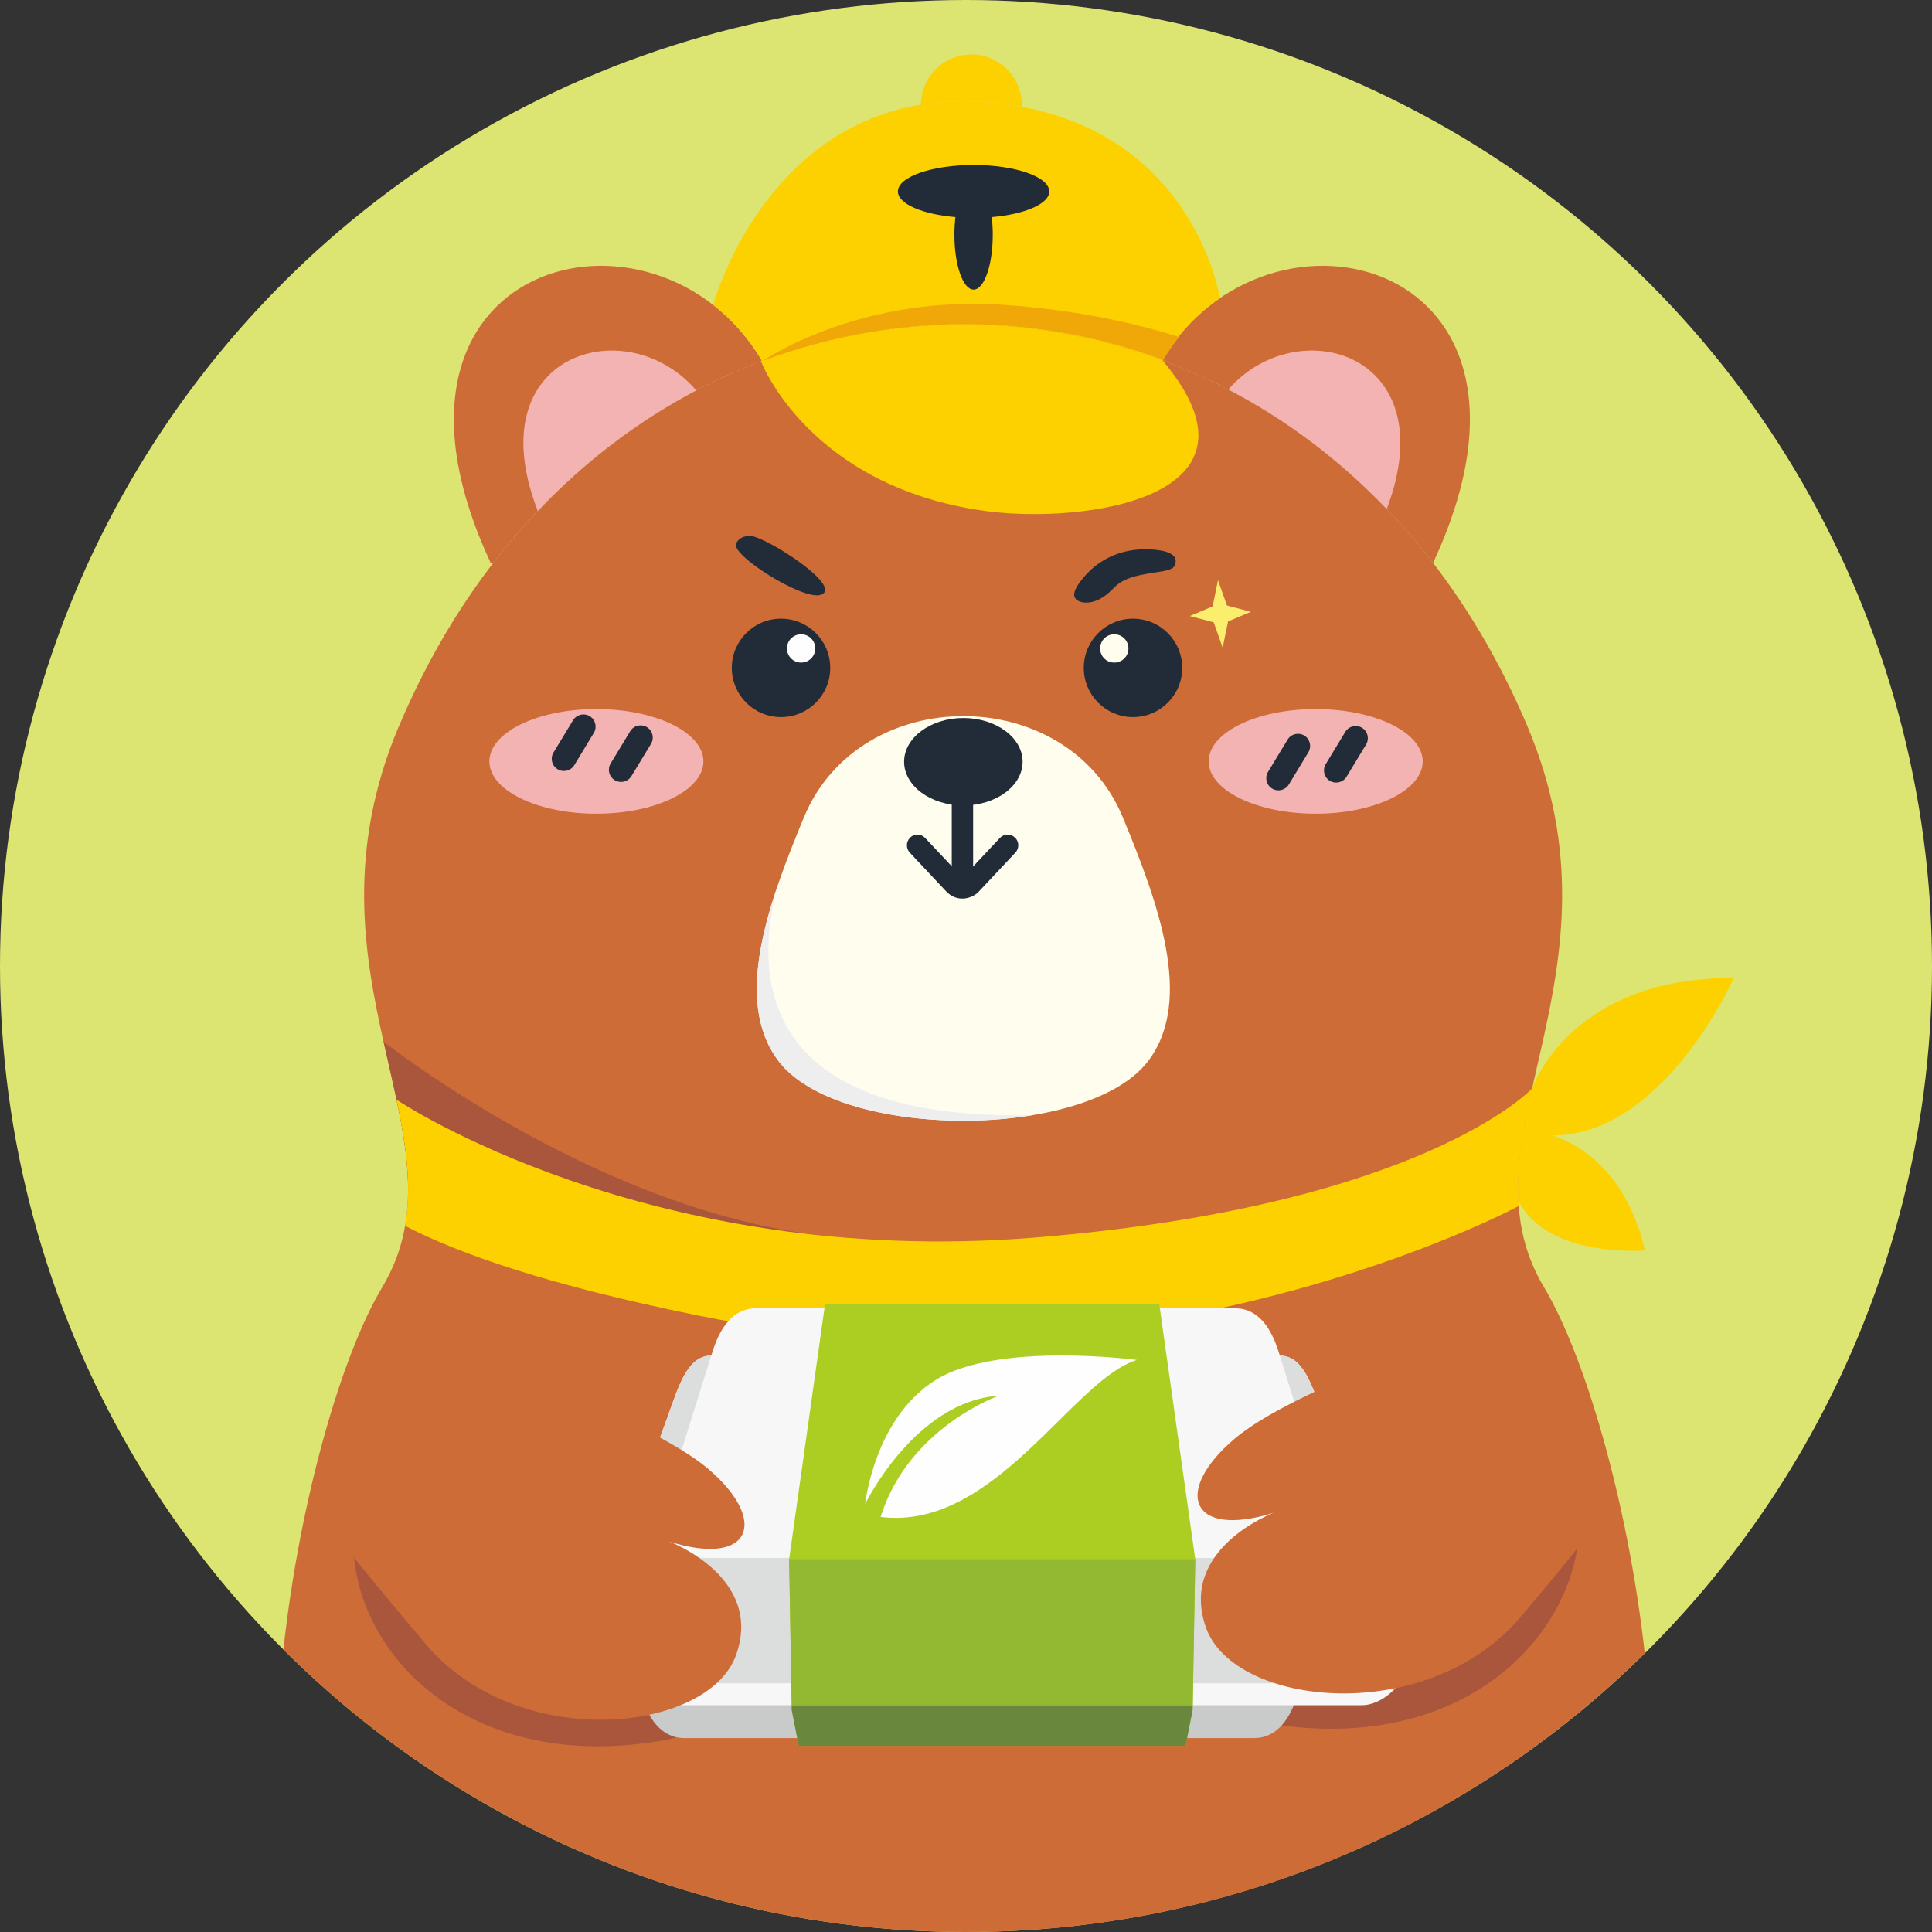 <?xml version="1.0" encoding="utf-8"?>
<svg xmlns="http://www.w3.org/2000/svg" viewBox="544.9 575.44 211.6 211.6" width="211.6px" height="211.6px">
  <rect x="544.9" y="575.44" width="211.6" height="211.6" fill="#333333" stroke="none"/>
  <defs>
    <style>.cls-1,.cls-2{fill:#fffded;}.cls-3{fill:#eeeeef;}.cls-3,.cls-4,.cls-5,.cls-6,.cls-7,.cls-8,.cls-9,.cls-10,.cls-11,.cls-12,.cls-13,.cls-2,.cls-14,.cls-15,.cls-16,.cls-17{fill-rule:evenodd;}.cls-4{fill:#f0a809;}.cls-5{fill:#f7f7f7;}.cls-6{fill:#fcee6d;}.cls-7{fill:#aa563d;}.cls-8{fill:#6a873e;}.cls-9{fill:#93b831;}.cls-10{fill:#f4b3b3;}.cls-11{fill:#fdd100;}.cls-12{fill:#ce6c37;}.cls-18{fill:#f9bf00;}.cls-13{fill:#dcdddd;}.cls-14,.cls-19{fill:#fefefe;}.cls-15{fill:#222b38;}.cls-16{fill:#c9caca;}.cls-20{fill:#dce472;}.cls-17{fill:#acce22;}</style>
  </defs>
  <circle class="cls-20" cx="650.7" cy="681.24" r="105.8"/>
  <g>
    <path class="cls-12" d="M588.62,654.92c24.81-58.62,98.73-58.62,123.54,0,11.65,27.54-7.94,45.2,1.86,61.53,4.34,7.23,9.13,23.15,11.02,40.06-19.11,18.87-45.36,30.53-74.34,30.53s-55.62-11.82-74.76-30.94c1.83-16.73,6.48-32.43,10.81-39.65,9.8-16.32-9.79-33.99,1.86-61.53Z"/>
    <path class="cls-12" d="M672.19,614.88c11.56-19.41,45.22-11.16,29.67,22.21h-.01c-8.21-10.66-18.52-18.06-29.66-22.2h0Z"/>
    <path class="cls-10" d="M679.43,618.1c7.57-8.7,23.82-3.97,17.35,13.09-5.24-5.47-11.1-9.84-17.35-13.09Z"/>
    <path class="cls-12" d="M628.31,614.88c-11.56-19.41-45.22-11.16-29.67,22.21l.25,.05c8.15-10.62,18.39-18,29.45-22.16l-.04-.1Z"/>
    <path class="cls-10" d="M621.15,618.2c-7.57-8.87-24.07-4.09-17.35,13.2,5.23-5.51,11.1-9.92,17.35-13.2Z"/>
    <path class="cls-7" d="M589.59,706.51c.16-5.29-1.32-10.87-2.68-16.99,.02,.01,25.17,19.98,51.09,21.51l-14.03,2.86-34.38-7.39Z"/>
    <path class="cls-10" d="M610.22,653.1c6.47,0,11.72,2.56,11.72,5.73s-5.25,5.73-11.72,5.73-11.72-2.56-11.72-5.73,5.25-5.73,11.72-5.73Z"/>
    <path class="cls-10" d="M689,653.1c6.47,0,11.72,2.56,11.72,5.73s-5.25,5.73-11.72,5.73-11.72-2.56-11.72-5.73,5.25-5.73,11.72-5.73Z"/>
    <path class="cls-15" d="M630.44,643.2c2.98,0,5.39,2.41,5.39,5.39s-2.41,5.39-5.39,5.39-5.39-2.41-5.39-5.39,2.41-5.39,5.39-5.39Z"/>
    <path class="cls-15" d="M668.99,643.2c2.98,0,5.39,2.41,5.39,5.39s-2.41,5.39-5.39,5.39-5.39-2.41-5.39-5.39,2.41-5.39,5.39-5.39Z"/>
    <path class="cls-15" d="M663.15,639.23c2.03-2.79,5.07-3.95,8.45-3.56,1.98,.23,2.32,.98,1.92,1.77-.28,.55-1.73,.6-3.11,.86-3.71,.67-3.1,1.67-5.05,2.74-.74,.41-1.57,.49-2.12,.31-1.21-.39-.56-1.48-.09-2.12Z"/>
    <path class="cls-15" d="M627.5,634.22s-1.38-.4-1.98,.73c-.66,1.25,7.35,6.29,9.27,5.64,2.4-.8-4.73-5.56-7.29-6.38Z"/>
    <path class="cls-2" d="M632.95,664.95c-3.86,9.32-7.78,19.96-2.85,26.61,6.53,8.83,34.09,8.83,40.62,0,4.93-6.66,1.01-17.29-2.85-26.61-6.12-14.77-28.8-14.77-34.92,0Z"/>
    <path class="cls-3" d="M630.06,672.46c-2.42,7.12-3.6,14.2,.04,19.11,4.26,5.75,17.43,7.75,27.9,6.01-30.17,.64-30.55-15.29-27.94-25.12Z"/>
    <path class="cls-15" d="M650.41,654.08c3.59,0,6.49,2.15,6.49,4.79s-2.91,4.79-6.49,4.79-6.49-2.15-6.49-4.79,2.91-4.79,6.49-4.79Z"/>
    <path class="cls-15" d="M650.31,661.8h0c.64,0,1.17,.52,1.17,1.17v8.51c0,.64-.52,1.17-1.17,1.17h0c-.64,0-1.17-.52-1.17-1.17v-8.51c0-.64,.52-1.17,1.17-1.17Z"/>
    <path class="cls-15" d="M644.58,667.17h0c.47-.44,1.21-.42,1.65,.05l3.98,4.24s.08,.09,.11,.13c.03-.05,.07-.09,.11-.13l3.98-4.24c.44-.47,1.18-.49,1.65-.05h0c.47,.44,.49,1.18,.05,1.65l-3.98,4.24c-.86,.92-2.49,1.2-3.61,0l-3.98-4.24c-.44-.47-.41-1.21,.05-1.65Z"/>
    <path class="cls-15" d="M609.49,653.88h0c.63,.38,.83,1.2,.45,1.83l-2.14,3.53c-.38,.63-1.2,.83-1.83,.45h0c-.63-.38-.83-1.2-.45-1.83l2.14-3.53c.38-.63,1.2-.83,1.83-.45Z"/>
    <path class="cls-15" d="M687.75,656h0c.63,.38,.83,1.2,.45,1.83l-2.14,3.53c-.38,.63-1.2,.83-1.83,.45h0c-.63-.38-.83-1.2-.45-1.83l2.14-3.53c.38-.63,1.2-.83,1.83-.45Z"/>
    <path class="cls-15" d="M615.75,655.08h0c.63,.38,.83,1.2,.45,1.83l-2.14,3.53c-.38,.63-1.2,.83-1.83,.45h0c-.63-.38-.83-1.2-.45-1.83l2.14-3.53c.38-.63,1.2-.83,1.83-.45Z"/>
    <path class="cls-15" d="M694.07,655.15h0c.63,.38,.83,1.2,.45,1.83l-2.14,3.53c-.38,.63-1.2,.83-1.83,.45h0c-.63-.38-.83-1.2-.45-1.83l2.14-3.53c.38-.63,1.2-.83,1.83-.45Z"/>
    <path class="cls-11" d="M712.71,694.65c-1,4.54-1.77,8.79-1.47,12.88h0s-40.84,21.96-89.98,11.97c-16.35-3.32-26.13-6.75-31.99-9.8,.76-4.39,.1-8.94-.94-13.82h0s27.47,18.56,69.95,15.1c42.48-3.46,54.43-16.33,54.43-16.33h0Z"/>
    <path class="cls-11" d="M623.01,608.84s6.36-23.7,29.4-22.24c23.04,1.47,26.1,21.49,26.1,21.49h0c-2.43,1.67-4.62,3.93-6.32,6.79h0c.29,.12,.57,.22,.85,.34-14.95-5.8-31.43-5.66-46.31,.4h0c.54-.22,1.08-.43,1.62-.64l-.04-.1c-1.46-2.45-3.27-4.46-5.3-6.04h0Zm55.45,8.77c-.23-.11-.45-.23-.68-.34,.23,.11,.46,.22,.68,.34h0Zm-.78-.39c-.21-.1-.42-.2-.64-.3,.21,.1,.43,.2,.64,.3h0Zm-.73-.35c-.24-.11-.47-.22-.71-.33,.24,.11,.47,.22,.71,.33h0Zm-.81-.37c-.21-.1-.43-.19-.64-.29,.21,.09,.43,.19,.64,.29h0Zm-.74-.33c-.25-.11-.49-.21-.74-.32,.25,.1,.49,.21,.74,.32h0Zm-.77-.33c-.24-.1-.48-.2-.72-.29,.24,.1,.48,.2,.72,.29h0Zm-.78-.32c-.25-.1-.49-.2-.74-.29,.25,.1,.49,.19,.74,.29Z"/>
    <path class="cls-11" d="M651.28,581.4c3.05,0,5.53,2.47,5.53,5.53,0,.07,0,.14,0,.21-1.38-.26-2.84-.44-4.39-.54-2.4-.15-4.61-.03-6.66,.31,.01-3.04,2.48-5.5,5.53-5.5Z"/>
    <path class="cls-11" d="M628.25,615.02c.02,.06,5.22,13.66,24.44,16.37,10.58,1.49,32.38-1.27,19.52-16.49-14.22-5.28-29.76-5.24-43.96,.12h0Zm43.96-.12h-.02v-.02l.02,.02h0Zm-43.87,.04l.02,.04-.11,.04,.09-.08Z"/>
    <path class="cls-11" d="M712.71,694.65s4.04-12.17,22.08-12.1c0,0-7.66,17.31-19.98,17.25,0,0,7.72,1.67,10.25,12.59,0,0-10.69,.91-13.87-5.47-.18-3.9,.56-7.95,1.51-12.26h0Z"/>
    <path class="cls-15" d="M649.43,601.16c0-.68,.04-1.33,.11-1.94-3.62-.31-6.3-1.45-6.3-2.81,0-1.6,3.71-2.9,8.29-2.9s8.29,1.3,8.29,2.9c0,1.36-2.68,2.5-6.3,2.81,.07,.61,.11,1.26,.11,1.94,0,3.32-.94,6-2.1,6s-2.1-2.69-2.1-6Z"/>
    <path class="cls-7" d="M583.59,744.4c.1,12.3,12.82,25.59,34.41,21.57,.67-.12,1.15-.33,1.48-.59l-.83-3.95c-4.38-5.55-17.78-14.05-17.78-14.05l-17.29-2.97Z"/>
    <path class="cls-7" d="M717.89,742.16c-.09,12.1-12.25,25.16-32.99,22.2l1.99-9.43c5.71-4.84,13.47-9.76,13.47-9.76l17.54-3.02Z"/>
    <path class="cls-4" d="M674.05,612.33c-.62,.78-1.2,1.62-1.74,2.52h0c.29,.12,.57,.22,.85,.34-14.44-5.6-30.32-5.66-44.79-.19h0l.11-.04v-.02c1.06-.71,11.13-7.12,26.23-6.12,8.39,.56,14.98,2.15,19.35,3.53h0Zm2.85,4.44c-.18-.08-.36-.17-.54-.25,.18,.08,.36,.16,.54,.25h0Zm-.64-.29c-.21-.1-.43-.19-.64-.29,.21,.09,.43,.19,.64,.29h0Zm-.74-.33c-.25-.11-.49-.21-.74-.32,.25,.1,.49,.21,.74,.32h0Zm-.77-.33c-.24-.1-.48-.2-.72-.29,.24,.1,.48,.19,.72,.29h0Zm-.78-.32c-.25-.1-.49-.2-.74-.29,.25,.1,.49,.19,.74,.29Z"/>
    <path class="cls-14" d="M632.64,644.91c.86,0,1.55,.69,1.55,1.55s-.69,1.55-1.55,1.55-1.55-.69-1.55-1.55,.69-1.55,1.55-1.55Z"/>
    <path class="cls-2" d="M666.94,644.91c.86,0,1.55,.69,1.55,1.55s-.69,1.55-1.55,1.55-1.55-.69-1.55-1.55,.69-1.55,1.55-1.55Z"/>
    <polygon class="cls-6" points="678.3 638.98 679.28 641.76 681.9 642.45 679.4 643.5 678.81 646.38 677.83 643.6 675.21 642.91 677.71 641.86 678.3 638.98"/>
    <path class="cls-16" d="M619.85,765.8h62.39c2.64,0,4.01-2.28,4.8-4.8l.26-.82h-72.49l.26,.82c.79,2.52,2.16,4.8,4.8,4.8Z"/>
    <path class="cls-5" d="M622.81,723.91h62.23c2.64,0,3.57,3.32,4.8,6.72l9.02,24.85c1.23,3.4-2.16,6.72-4.8,6.72h-80.27c-2.64,0-6.03-3.32-4.8-6.72l9.02-24.85c1.23-3.4,2.16-6.72,4.8-6.72Z"/>
    <path class="cls-13" d="M622.81,723.91h62.23c2.64,0,3.57,3.32,4.8,6.72l4.88,13.43h-81.58l4.88-13.43c1.23-3.4,2.16-6.72,4.8-6.72Z"/>
    <path class="cls-13" d="M623.29,732.45h61.27c2.64,0,4.01,2.28,4.8,4.8l5.57,17.75c.79,2.52-2.16,4.8-4.8,4.8h-72.4c-2.64,0-5.59-2.28-4.8-4.8l5.57-17.75c.79-2.52,2.16-4.8,4.8-4.8Z"/>
    <path class="cls-5" d="M627.71,718.73h52.44c2.64,0,4.01,2.28,4.8,4.8l5.57,17.75c.79,2.52-2.16,4.8-4.8,4.8h-63.57c-2.64,0-5.59-2.28-4.8-4.8l5.57-17.75c.79-2.52,2.16-4.8,4.8-4.8Z"/>
    <polygon class="cls-17" points="652.85 718.29 654.29 718.29 671.87 718.29 675.81 746.21 675.52 762.72 674.75 766.65 654.29 766.65 652.85 766.65 632.38 766.65 631.61 762.72 631.33 746.21 635.26 718.29 652.85 718.29"/>
    <polygon class="cls-8" points="675.53 762.2 675.52 762.72 674.75 766.65 654.29 766.65 652.85 766.65 632.38 766.65 631.61 762.72 631.61 762.2 675.53 762.2"/>
    <polygon class="cls-9" points="675.81 746.21 675.53 762.2 631.61 762.2 631.33 746.21 675.81 746.21"/>
    <path class="cls-14" d="M669.41,724.39s-15.22-2.03-22,2.17-7.75,13.6-7.75,13.6c0,0,5.43-11.22,14.64-11.86,0,0-9.89,3.47-12.95,13.28,12.46,1.57,21-15.03,28.06-17.19Z"/>
    <path class="cls-12" d="M587.13,720.09c7.96,2.91,29.07,10.93,35.28,16.18,6.72,5.68,4.85,10.85-4.21,8.01,0,0,10.37,3.86,7.32,12.42-3.05,8.55-23.87,10.74-33.97-1.17-5.47-6.45-9.34-11.28-11.75-14.34,1.32-6.73,3.28-13.96,6.11-18.68,.48-.8,.88-1.6,1.21-2.41Z"/>
    <path class="cls-12" d="M712.43,718.82c-7.39,2.44-26.07,8.92-32.28,14.17-6.82,5.76-4.92,11.01,4.27,8.13,0,0-10.52,3.92-7.43,12.6,3.09,8.67,24.22,10.89,34.46-1.19,4.11-4.85,6.61-7.97,8.12-9.97-1.29-7.91-3.49-17.65-7.02-23.53-.04-.07-.08-.14-.12-.21Z"/>
  </g>
</svg>